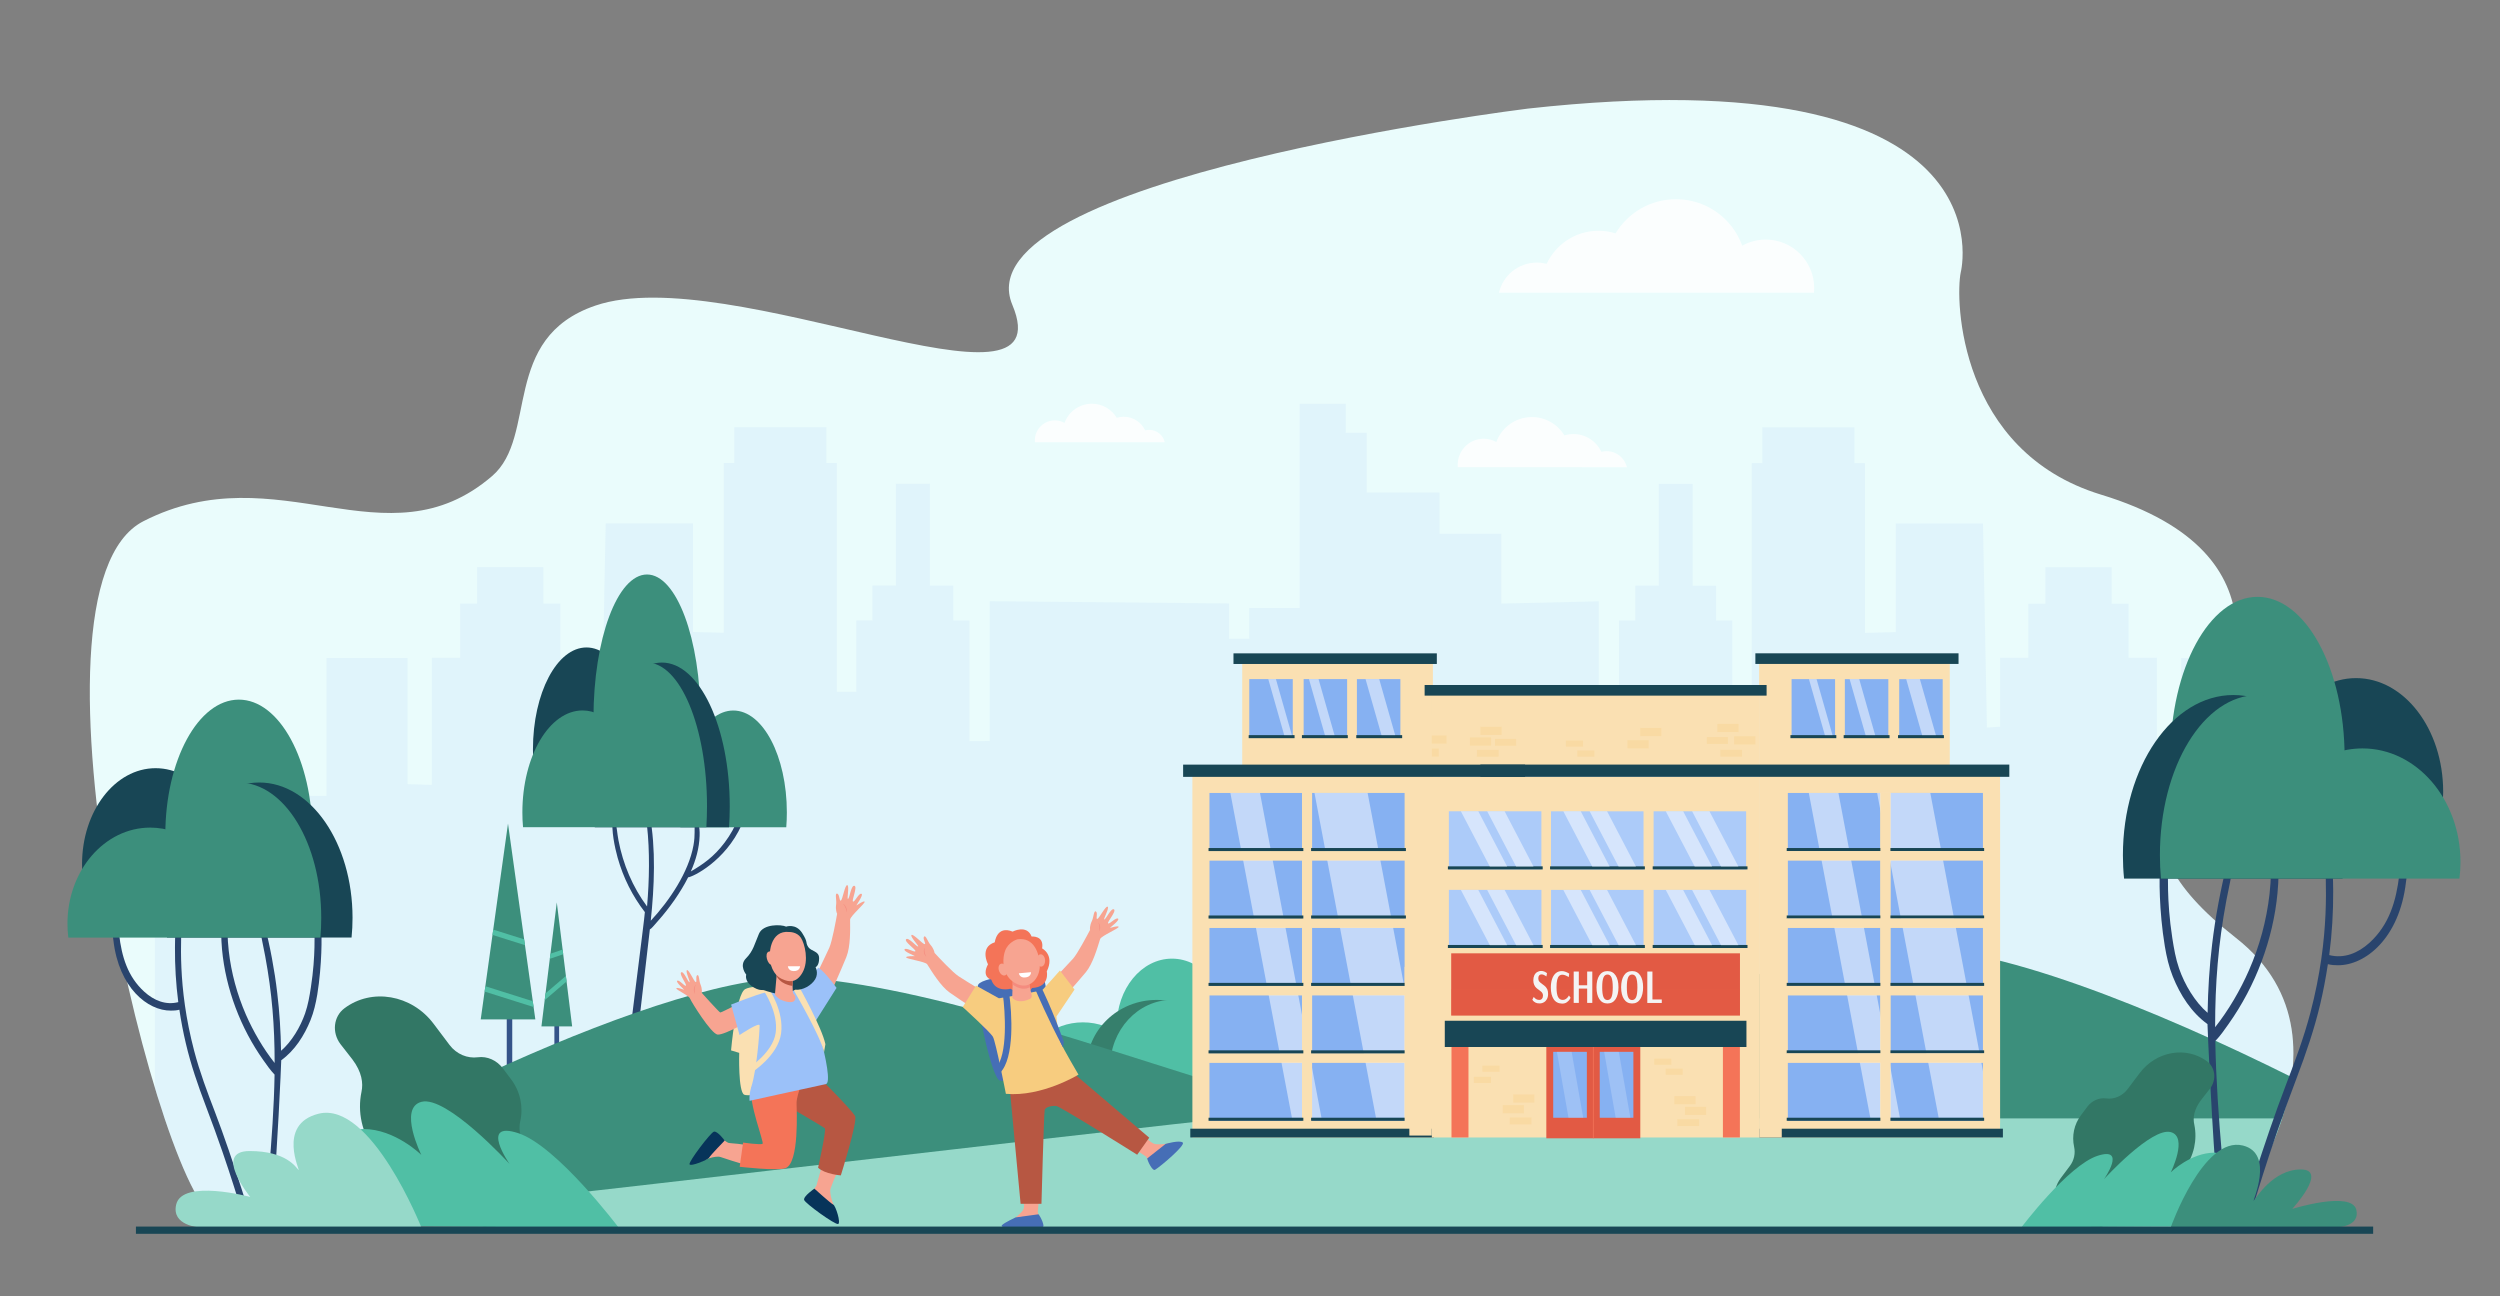 <?xml version="1.0" encoding="utf-8"?>
<!-- Generator: Adobe Illustrator 26.0.3, SVG Export Plug-In . SVG Version: 6.00 Build 0)  -->
<svg version="1.1" id="Layer_1" xmlns="http://www.w3.org/2000/svg" xmlns:xlink="http://www.w3.org/1999/xlink" x="0px" y="0px"
	 viewBox="0 0 3857.8 2000" style="enable-background:new 0 0 3857.8 2000;" xml:space="preserve">
<rect x="0" y="0" width="3857.8" height="2000" fill="#808080" stroke="none"/>
<style type="text/css">
	.st0{fill:#EAFCFC;}
	.st1{opacity:0.1;}
	.st2{fill:#86B1F2;}
	.st3{fill:#355389;}
	.st4{fill:#3C8F7C;}
	.st5{fill:#50BFA5;}
	.st6{fill:#367F6C;}
	.st7{fill:#29446D;}
	.st8{fill:#184655;}
	.st9{fill:#96D9C9;}
	.st10{fill:#327765;}
	.st11{opacity:0.8;fill:#FFFFFF;}
	.st12{fill:#FCF5EB;}
	.st13{fill:#FAE0B2;}
	.st14{fill:#E25A44;}
	.st15{opacity:0.5;fill:#FFFFFF;}
	.st16{fill:#ACCBF9;}
	.st17{opacity:0.5;fill:#FAE0B2;}
	.st18{fill:#F47458;}
	.st19{opacity:0.2;fill:#FFFFFF;}
	.st20{opacity:0.3;fill:#F7CC7F;}
	.st21{opacity:0.3;fill:#E25A44;}
	.st22{fill:#F4F4F4;}
	.st23{fill:#466EB6;}
	.st24{fill:#F7A491;}
	.st25{fill:#B75742;}
	.st26{fill:#F48C7F;}
	.st27{fill:#F7CC7F;}
	.st28{fill:#07345A;}
	.st29{fill:#9BC1F9;}
	.st30{fill:#FFFFFF;}
</style>
<g>
	<g>
		<path class="st0" d="M2357.6,167.6c0,0-877.1,108.4-795.4,302.9c81.6,194.5-436.5-69.1-643.2,1
			c-147.2,49.9-88.4,201.9-159.6,263.1C596.1,875,429.1,698.2,221.3,804.3c-207.8,106.1,31.2,1075.1,115.9,1075l3052.1,18l38.3,1
			c0,0,235-285,22.3-451.3c-212.8-166.4-66.7-242.5-40.8-306.8c29.7-73.8,136-284.6-166.9-376.9
			c-219.5-66.9-225.4-300.8-216.5-343.2C3025.7,420.1,3110.6,84.5,2357.6,167.6L2357.6,167.6z"/>
		<g class="st1">
			<path class="st2" d="M239,1343.3h96v-207.5h92.4v92.4h76.4v-29.7v-183.1h125.1V1210l37.4,1.2V1015H710v-83.6h26.2v-56.2h102.3
				v56.2h26.2v83.6h43.7v106.3l20.1,1.3l6.1-314.9h134.8v167.5l47.4,1.2V714.5h16.2v-55.3h142.2v55.3h16.2v352.9h29.9v-110h25v-53.8
				h36.2V746.5h52.4v157.1h36.2v53.8h25v186.2h17.5l13.7-0.2V927.7l369.3,3.5v54.3h31.2v-47.3h77.7V623h71.1v44.9h32.5V760h112.3
				v63.7h95.3v107.7l150.5-3.5v215.7l13.7,0.2h17.5V957.5h25v-53.8h36.2V746.7h52.4v157.1h36.2v53.8h25v110h30V714.7h16.2v-55.3
				h142.3v55.3h16.2v261.9l47.4-1.2V807.8H3060l6.1,314.9l20.2-1.3v-106.3h43.7v-83.6h26.2v-56.2h102.3v56.2h26.2v83.6h43.7v196.2
				l33.1-1.1c-35.6,54.1-54.4,125,88.3,236.7c181.3,141.8,37.5,369.5-9,433.9l-1534.1-0.1l-1318.6-0.1l-251-1.5
				c-24.6,0-62.2-81.7-98.1-200.4V1343.3z"/>
			<path class="st2" d="M3409,1140.2c-7.8,19.4-26.6,39.9-43.2,63.7v-188.4h82.9C3441.3,1067.1,3419.9,1113,3409,1140.2z"/>
		</g>
		<g>
			
				<rect x="781.9" y="1537.9" transform="matrix(-1 -1.224647e-16 1.224647e-16 -1 1572.368 3225.469)" class="st3" width="8.5" height="149.8"/>
			<polygon class="st4" points="783.9,1270.9 826.1,1573.1 741.8,1573.1 			"/>
			<polygon class="st5" points="823.4,1554 747.8,1530.1 749,1521.9 822.1,1545 			"/>
			<polygon class="st5" points="810.1,1458.5 760,1442.7 761.1,1434.5 808.8,1449.5 			"/>
		</g>
		<g>
			
				<rect x="855.6" y="1548.5" transform="matrix(-1 -1.224647e-16 1.224647e-16 -1 1718.384 3177.463)" class="st3" width="7.3" height="80.4"/>
			<polygon class="st4" points="859.2,1392.5 882.9,1583.9 835.5,1583.9 			"/>
			<polygon class="st5" points="874.3,1514.5 840.5,1543.4 841.8,1532.9 873.2,1506 			"/>
			<polygon class="st5" points="869.1,1472.5 848.4,1479.6 849.4,1471.7 868.2,1465.3 			"/>
		</g>
		<g>
			<path class="st4" d="M1820.6,1616.4c-0.6-3.5-0.9-7.1-0.9-10.7c0-40.7,38.1-73.7,85.2-73.7c47,0,85.2,33,85.2,73.7
				c0,3.6-0.3,7.2-0.9,10.7H1820.6z"/>
			<path class="st5" d="M1724.2,1598.3c-0.6-4.9-0.9-10-0.9-15.1c0-57.4,38.1-103.9,85.2-103.9c47,0,85.2,46.5,85.2,103.9
				c0,5.1-0.3,10.2-0.9,15.1H1724.2z"/>
			<path class="st5" d="M1755.4,1662c0.6-3.5,0.9-7.1,0.9-10.7c0-40.7-38.1-73.7-85.2-73.7s-85.2,33-85.2,73.7
				c0,3.6,0.3,7.2,0.9,10.7H1755.4z"/>
			<path class="st6" d="M1891.7,1662c0.8-4.9,1.1-10,1.1-15.1c0-57.4-48.3-103.9-108-103.9c-59.6,0-108,46.5-108,103.9
				c0,5.1,0.4,10.2,1.1,15.1H1891.7z"/>
			<path class="st5" d="M1808.8,1542.9c29.8,0,56.4,14.8,74,37.9c8.9-2.1,18.5-3.3,28.3-3.3c52.9,0,95.8,33,95.8,73.7
				c0,3.6-28.2,80.3-28.8,83.8L1714,1662c-0.7-4.9-1-10-1-15.1C1713,1589.4,1755.9,1542.9,1808.8,1542.9z"/>
		</g>
		<path class="st4" d="M2932.8,1463.7c135.8-11.6,396.6,95.3,603.6,198.5c-7.6,56.7-30.9,110.8-54,152.9l-91.8-1.5l78.4,0.1
			c-46.3-1.2-790.7-91.2-1297.2-146.3C2445.8,1585.6,2720.7,1481.8,2932.8,1463.7z"/>
		<g>
			<path class="st7" d="M1148.5,1258.2c-0.1-2.5-3.5-4.4-5.4-2.2c-1.8,2.2-1.8,0.7-3.5,5.5c-5.1,13.7-12.6,27-21.4,38.7
				c-16.8,22.3-33.4,33.5-52.2,44.6c7.8-17.5,13-36.1,13.6-54.9c0.2-6.9,0.1-14-2.8-20.3c-0.8-1.8-4-1.4-4.3,0.6
				c-1.6,9.7,0.7,17-2.4,34.4c-7.5,41.5-37.2,85.4-65.9,116.2c5.5-52.1,8.2-111.4-1.7-163.9c-1.6-8.6-4.2-16.8-6.6-25.2
				c-0.6-2-3.4-1.1-3,0.8c0.5,2.8,5.2,39,5.5,41.5c4.5,40,3.6,84.4,0.1,124.8c-22.3-30.1-37.1-65.2-44.1-102
				c-2.1-10.9-2.6-22.1-5.5-32.7c-0.4-1.5-2.8-1.6-3.1,0c-3,16,3,44.2,7.3,59.5c8.8,31.1,22.8,59,42,83.9
				c0.7,1-30.8,244.2-29.9,247.3c1.4,5.2,10.5,8.8,11.9-0.4c0.6-3.8,17.9-151.7,25.7-220.2c3-1.6,4.9-4.5,12.5-13
				c17.6-19.7,35-44.3,46.6-67.4c7-0.4,57.4-24.9,82.4-80.6c0.7-1.6,4-9.1,4.4-10.8C1148.9,1260.9,1148.6,1259.6,1148.5,1258.2z"/>
			<path class="st8" d="M986.7,1179.3c0.6-7.5,0.9-15.1,0.9-22.9c0-86.9-37-157.3-82.6-157.3c-45.6,0-82.6,70.4-82.6,157.3
				c0,7.8,0.3,15.4,0.9,22.9H986.7z"/>
			<path class="st4" d="M1080.1,1140.7c0.6-10.6,0.9-21.4,0.9-32.3c0-122.5-37-221.9-82.6-221.9c-45.6,0-82.6,99.3-82.6,221.9
				c0,11,0.3,21.8,0.9,32.3H1080.1z"/>
			<path class="st4" d="M1049.9,1276.6c-0.6-7.5-0.9-15.1-0.9-22.9c0-86.9,37-157.3,82.6-157.3s82.6,70.4,82.6,157.3
				c0,7.8-0.3,15.4-0.9,22.9H1049.9z"/>
			<path class="st8" d="M917.8,1276.6c-0.7-10.6-1.1-21.4-1.1-32.3c0-122.5,46.9-221.9,104.7-221.9c57.8,0,104.7,99.3,104.7,221.9
				c0,11-0.4,21.8-1.1,32.3H917.8z"/>
			<path class="st4" d="M998.1,1022.4c-28.9,0-54.7,31.5-71.7,80.9c-8.7-4.5-17.9-7-27.4-7c-51.3,0-92.9,70.4-92.9,157.3
				c0,7.8,0.3,15.4,1,22.9H1090c0.6-10.6,1-21.4,1-32.3C1091,1121.7,1049.4,1022.4,998.1,1022.4z"/>
		</g>
		<path class="st9" d="M900.3,1725.8h2621.3c-31.3,96.5-94,172.5-94,172.5l-38.3-1l-2488.9-1.9V1725.8z"/>
		<path class="st4" d="M1248.3,1509.3c212.1,18.1,487,121.9,761,203.6c-506.5,55.1-1251,145.1-1297.2,146.3l78.4-0.1l-110.5,1.8
			l-301.7-4.2C518.9,1762.2,1036.2,1491.1,1248.3,1509.3z"/>
		<g>
			<g>
				<path class="st7" d="M331.9,1716.5c-12-31.2-23.8-62.5-32.3-95c-26.3-100-19.9-172.9-18.9-207.9c0.1-4.6-7.3-5.9-7.9-1.1
					c-2.2,16.4-2.7,33.2-2.8,49.8c-0.2,28,1.5,56.1,5.1,84.1c-19.3,5-37.5-2.5-52.4-16c-25.7-23.3-34.9-54.3-38.9-88.6
					c-0.4-3.5-0.5-6.8-3.4-8.9c-0.6-1.8-3.3-2.4-3.9,0.3c-4.1,4.2-2.1,12.6-1.5,18c8.5,73.2,52.9,108.6,88.8,108.3
					c3.9,0,8.7-0.2,13-1.4c2.6,17.5,5.9,34.9,10,52.1c7.7,32.8,18.6,64.4,30.5,95.7c40.8,107.1,53.9,161.8,65.5,192.8
					c1.8,6.2,11,3.6,9.4-2.7C391.3,1893.8,359.5,1788.3,331.9,1716.5z"/>
				<path class="st7" d="M495.5,1434.9c-0.4-2.3-1.7-3.8-2.2-6c-0.7-2.8-5.3-3.1-5.8,0c-0.3,1.8-1.3,2.9-1.7,4.7
					c-1.2,5.9,1.8,39.2-6.1,90.2c-2.1,13.6-4.4,27-8.9,40c-7.3,20.9-20.6,43.5-37.1,57.7c-0.5-29.9-2.3-59.7-5.9-89.4
					c-2.1-17.8-4.8-35.4-8.1-53c-1.6-8.6-3.3-17.1-5.2-25.6c-2-8.9-3.8-17.5-8.1-25.6c-1.3-2.5-5-1.3-5,1.4c0,7.9,1.6,15.2,3.2,22.9
					c1.6,7.7,3.2,15.3,4.6,23.1c10.6,57.1,14.6,107.8,14.6,165c-17.5-22-32.8-48.4-44.2-74.3c-13.6-31.2-22.8-64.7-26.6-98.7
					c-1.1-9.5-1.7-19.1-1.9-28.7c-0.1-5-0.2-9.9-0.3-14.9c-0.1-2.6-1-10.2-5.3-8c-4,2.1-3.6,6.7-3.9,10.7c-0.4,4.4-0.4,8.8-0.3,13.2
					c0.1,8.5,0.6,16.9,1.3,25.4c5.7,61.1,28.7,121.5,63.8,171c5.3,7.5,10.9,15.6,17.3,22.2c-1.5,97.8-16,221.3-16.3,231.2
					c-0.1,2.2,0.4,4.4,0.8,6.6c0.7,4.4,6.5,3.4,7.7,0c2.3-6.4,2-9,5.4-44.6c6-63.6,12.7-209.3,12.7-215.3c20.8-15,35.5-38,45.2-62
					c5.1-12.7,8.1-25.9,10.4-39.4C497,1488.7,496.8,1442.5,495.5,1434.9z"/>
			</g>
			<path class="st8" d="M352.4,1355.1c0.8-7,1.2-14.3,1.2-21.6c0-81.8-50.8-148.1-113.5-148.1c-62.7,0-113.5,66.3-113.5,148.1
				c0,7.3,0.4,14.5,1.2,21.6H352.4z"/>
			<path class="st4" d="M480.9,1318.8c0.8-9.9,1.2-20.1,1.2-30.4c0-115.3-50.8-208.8-113.5-208.8c-62.7,0-113.5,93.5-113.5,208.8
				c0,10.3,0.4,20.5,1.2,30.4H480.9z"/>
			<path class="st8" d="M257.7,1446.7c-1-9.9-1.5-20.1-1.5-30.4c0-115.3,64.4-208.8,143.9-208.8c79.5,0,143.9,93.5,143.9,208.8
				c0,10.3-0.5,20.5-1.5,30.4H257.7z"/>
			<path class="st4" d="M368.1,1207.5c-39.7,0-75.2,29.7-98.6,76.2c-11.9-4.3-24.6-6.6-37.7-6.6c-70.5,0-127.7,66.3-127.7,148.1
				c0,7.3,0.5,14.5,1.3,21.6h389c0.9-9.9,1.3-20.1,1.3-30.4C495.8,1300.9,438.7,1207.5,368.1,1207.5z"/>
		</g>
		<g>
			<path class="st10" d="M543.8,1634.8l-18.5-23.7c-13.4-17.8-10.7-42.5,6.1-55.1l0,0c42.2-31.8,103.8-21.2,137.6,23.7l24.7,32.8
				c10.8,14.4,27.8,21.1,43.7,19c14.4-2,29.2,4.7,38.4,16.9l13,17.3c14.1,18.7,19,42.4,14,64.5c-2.9,12.9-0.1,27.3,8.8,39.1
				l18.4,24.5c20.4,27.1,16.2,64.6-9.3,83.7l-14.5,10.9c-25.5,19.2-62.7,12.8-83-14.3l0,0c-21.5-37.3-46.5-49.5-66.7-51.9
				c-29.7-3.7-57.3-19.4-75.9-44.1l-2.6-3.5c-19.6-26-26.6-58.9-20.2-89.7C560.7,1671.4,558.5,1654.3,543.8,1634.8z"/>
			<path class="st5" d="M955,1894.8c0,0-95.5-126.9-155.6-146.3c-60.1-19.5-13.1,47.6-13.1,47.6s-97-106.3-136.1-95.8
				c-35.9,9.6,0,81.9,0,81.9s-40.4-40-89.4-40c-49,0,37.9,149.9,37.9,149.9L955,1894.8z"/>
			<path class="st9" d="M650.2,1894c0,0-77.7-195.6-158.6-175.4c-65.5,16.4-27,90.7-31,86.7c-4-4-18.6-29.1-75.5-29.1
				c-56.9,0,1,70.8,1,70.8s-104.7-28.1-114.2,11.6c-7.9,33,36.2,35.4,36.2,35.4H650.2z"/>
		</g>
		<path class="st11" d="M2313.1,451.7c6.1-26.7,30-46.5,58.5-46.5c5.2,0,10.3,0.7,15.1,1.9c14.1-30.1,44.6-51,80-51
			c9.2,0,18,1.4,26.3,4c19.1-31.6,53.7-52.7,93.2-52.7c47.1,0,87.1,29.9,102.3,71.7c10.8-6,23.1-9.4,36.3-9.4
			c41.2,0,74.7,33.5,74.7,74.7c0,2.4-0.1,4.9-0.4,7.3H2313.1z"/>
		<path class="st11" d="M1797.4,682.5c-2.5-11-12.3-19.2-24.1-19.2c-2.2,0-4.2,0.3-6.2,0.8c-5.8-12.4-18.4-21-33-21
			c-3.8,0-7.4,0.6-10.8,1.6c-7.9-13-22.1-21.7-38.4-21.7c-19.4,0-35.9,12.3-42.2,29.6c-4.4-2.5-9.5-3.9-15-3.9
			c-17,0-30.8,13.8-30.8,30.8c0,1,0.1,2,0.1,3H1797.4z"/>
		<path class="st11" d="M2510.6,721.2c-3.3-14.3-16.1-25-31.4-25c-2.8,0-5.5,0.4-8.1,1c-7.6-16.2-23.9-27.4-43-27.4
			c-4.9,0-9.7,0.7-14.1,2.1c-10.2-17-28.8-28.3-50.1-28.3c-25.3,0-46.8,16-54.9,38.5c-5.8-3.2-12.4-5.1-19.5-5.1
			c-22.1,0-40.1,18-40.1,40.1c0,1.3,0.1,2.6,0.2,3.9H2510.6z"/>
		<g>
			
				<rect x="2167.6" y="1223.7" transform="matrix(-1 -1.224647e-16 1.224647e-16 -1 4376.936 2965.438)" class="st12" width="41.8" height="518"/>
			<rect x="1916.9" y="1016.4" class="st13" width="293.9" height="169.9"/>
			<rect x="2176.2" y="1016.4" class="st13" width="34.6" height="169.9"/>
			<rect x="1903.4" y="1008.2" class="st8" width="313.8" height="16.4"/>
			
				<rect x="1916.5" y="1059.3" transform="matrix(-1.836970e-16 1 -1 -1.836970e-16 3054.189 -868.562)" class="st2" width="89.7" height="67.1"/>
			
				<rect x="2000.4" y="1059.3" transform="matrix(-1.836970e-16 1 -1 -1.836970e-16 3138.082 -952.455)" class="st2" width="89.7" height="67.1"/>
			
				<rect x="2082.6" y="1059.3" transform="matrix(-1.836970e-16 1 -1 -1.836970e-16 3220.257 -1034.63)" class="st2" width="89.7" height="67.1"/>
			
				<rect x="2714.9" y="1016.4" transform="matrix(-1 -1.224647e-16 1.224647e-16 -1 5723.648 2202.623)" class="st13" width="293.9" height="169.9"/>
			
				<rect x="2714.9" y="1016.4" transform="matrix(-1 -1.224647e-16 1.224647e-16 -1 5464.374 2202.623)" class="st13" width="34.6" height="169.9"/>
			<rect x="1840" y="1188.8" class="st13" width="371.5" height="566.5"/>
			
				<rect x="1892.9" y="1197.1" transform="matrix(-1.836970e-16 1 -1 -1.836970e-16 3206.236 -669.26)" class="st2" width="89.7" height="142.8"/>
			
				<rect x="1892.9" y="1301.1" transform="matrix(-1.836970e-16 1 -1 -1.836970e-16 3310.285 -565.211)" class="st2" width="89.7" height="142.8"/>
			
				<rect x="1892.9" y="1405.2" transform="matrix(-1.836970e-16 1 -1 -1.836970e-16 3414.333 -461.163)" class="st2" width="89.7" height="142.8"/>
			
				<rect x="1892.9" y="1509.2" transform="matrix(-1.836970e-16 1 -1 -1.836970e-16 3518.382 -357.114)" class="st2" width="89.7" height="142.8"/>
			
				<rect x="1892.9" y="1613.3" transform="matrix(-1.836970e-16 1 -1 -1.836970e-16 3622.431 -253.065)" class="st2" width="89.7" height="142.8"/>
			
				<rect x="2051.2" y="1197.1" transform="matrix(-1.836970e-16 1 -1 -1.836970e-16 3364.566 -827.59)" class="st2" width="89.7" height="142.8"/>
			
				<rect x="2051.2" y="1301.1" transform="matrix(-1.836970e-16 1 -1 -1.836970e-16 3468.615 -723.542)" class="st2" width="89.7" height="142.8"/>
			
				<rect x="2051.2" y="1405.2" transform="matrix(-1.836970e-16 1 -1 -1.836970e-16 3572.663 -619.493)" class="st2" width="89.7" height="142.8"/>
			
				<rect x="2051.2" y="1509.2" transform="matrix(-1.836970e-16 1 -1 -1.836970e-16 3676.712 -515.444)" class="st2" width="89.7" height="142.8"/>
			
				<rect x="2051.2" y="1613.3" transform="matrix(-1.836970e-16 1 -1 -1.836970e-16 3780.761 -411.396)" class="st2" width="89.7" height="142.8"/>
			
				<rect x="2714.9" y="1188.8" transform="matrix(-1 -1.224647e-16 1.224647e-16 -1 5801.209 2944.04)" class="st13" width="371.5" height="566.5"/>
			
				<rect x="2714.9" y="1741.8" transform="matrix(-1 -1.224647e-16 1.224647e-16 -1 5805.61 3497.026)" class="st8" width="375.9" height="13.5"/>
			
				<rect x="1836.7" y="1741.8" transform="matrix(-1 -1.224647e-16 1.224647e-16 -1 4049.362 3497.026)" class="st8" width="375.9" height="13.5"/>
			
				<rect x="2714.9" y="1188.8" transform="matrix(-1 -1.224647e-16 1.224647e-16 -1 5464.374 2944.04)" class="st13" width="34.6" height="566.5"/>
			
				<rect x="2708.7" y="1008.2" transform="matrix(-1 -1.224647e-16 1.224647e-16 -1 5730.952 2032.736)" class="st8" width="313.5" height="16.4"/>
			
				<rect x="2209.5" y="1064.5" transform="matrix(-1 -1.224647e-16 1.224647e-16 -1 4924.376 2246.713)" class="st13" width="505.4" height="117.6"/>
			
				<rect x="2209.5" y="1198.7" transform="matrix(-1 -1.224647e-16 1.224647e-16 -1 4924.376 2953.965)" class="st13" width="505.4" height="556.6"/>
			
				<rect x="2943.7" y="1197.1" transform="matrix(-1.836970e-16 1 -1 -1.836970e-16 4257.076 -1720.1)" class="st2" width="89.7" height="142.8"/>
			
				<rect x="2943.7" y="1301.1" transform="matrix(-1.836970e-16 1 -1 -1.836970e-16 4361.124 -1616.051)" class="st2" width="89.7" height="142.8"/>
			
				<rect x="2943.7" y="1405.2" transform="matrix(-1.836970e-16 1 -1 -1.836970e-16 4465.173 -1512.003)" class="st2" width="89.7" height="142.8"/>
			
				<rect x="2943.7" y="1509.2" transform="matrix(-1.836970e-16 1 -1 -1.836970e-16 4569.222 -1407.954)" class="st2" width="89.7" height="142.8"/>
			
				<rect x="2943.7" y="1613.3" transform="matrix(-1.836970e-16 1 -1 -1.836970e-16 4673.27 -1303.905)" class="st2" width="89.7" height="142.8"/>
			
				<rect x="2785.4" y="1197.1" transform="matrix(-1.836970e-16 1 -1 -1.836970e-16 4098.746 -1561.769)" class="st2" width="89.7" height="142.8"/>
			
				<rect x="2919.5" y="1059.3" transform="matrix(-1.836970e-16 1 -1 -1.836970e-16 4057.106 -1871.479)" class="st2" width="89.7" height="67.1"/>
			
				<rect x="2835.6" y="1059.3" transform="matrix(-1.836970e-16 1 -1 -1.836970e-16 3973.214 -1787.587)" class="st2" width="89.7" height="67.1"/>
			
				<rect x="2753.4" y="1059.3" transform="matrix(-1.836970e-16 1 -1 -1.836970e-16 3891.039 -1705.412)" class="st2" width="89.7" height="67.1"/>
			
				<rect x="2785.4" y="1301.1" transform="matrix(-1.836970e-16 1 -1 -1.836970e-16 4202.794 -1457.721)" class="st2" width="89.7" height="142.8"/>
			
				<rect x="2785.4" y="1405.2" transform="matrix(-1.836970e-16 1 -1 -1.836970e-16 4306.842 -1353.672)" class="st2" width="89.7" height="142.8"/>
			
				<rect x="2785.4" y="1509.2" transform="matrix(-1.836970e-16 1 -1 -1.836970e-16 4410.891 -1249.623)" class="st2" width="89.7" height="142.8"/>
			
				<rect x="2785.4" y="1613.3" transform="matrix(-1.836970e-16 1 -1 -1.836970e-16 4514.94 -1145.575)" class="st2" width="89.7" height="142.8"/>
			
				<rect x="2386.2" y="1615.7" transform="matrix(-1 -1.224647e-16 1.224647e-16 -1 4917.37 3372.259)" class="st14" width="145" height="140.9"/>
			
				<rect x="2928.9" y="1134.4" transform="matrix(-1 -1.224647e-16 1.224647e-16 -1 5928.586 2273.496)" class="st8" width="70.8" height="4.7"/>
			
				<rect x="2845" y="1134.4" transform="matrix(-1 -1.224647e-16 1.224647e-16 -1 5760.801 2273.496)" class="st8" width="70.8" height="4.7"/>
			
				<rect x="2762.8" y="1134.4" transform="matrix(-1 -1.224647e-16 1.224647e-16 -1 5596.451 2273.496)" class="st8" width="70.8" height="4.7"/>
			
				<rect x="2092.9" y="1134.4" transform="matrix(-1 -1.224647e-16 1.224647e-16 -1 4256.604 2273.496)" class="st8" width="70.8" height="4.7"/>
			
				<rect x="2009" y="1134.4" transform="matrix(-1 -1.224647e-16 1.224647e-16 -1 4088.818 2273.496)" class="st8" width="70.8" height="4.7"/>
			
				<rect x="1926.8" y="1134.4" transform="matrix(-1 -1.224647e-16 1.224647e-16 -1 3924.469 2273.496)" class="st8" width="70.8" height="4.7"/>
			<polygon class="st15" points="2991.6,1724.9 3073.6,1724.9 2978.7,1223.6 2896.6,1223.6 			"/>
			
				<rect x="3060" y="1223.6" transform="matrix(-1 -1.224647e-16 1.224647e-16 -1 6146.328 2957.251)" class="st13" width="26.4" height="510"/>
			<polygon class="st15" points="2886.1,1724.9 2931.8,1724.9 2836.9,1223.6 2791.2,1223.6 			"/>
			
				<rect x="2757.1" y="1308.7" transform="matrix(-1 -1.224647e-16 1.224647e-16 -1 5660.515 2622.001)" class="st8" width="146.3" height="4.7"/>
			
				<rect x="2915.4" y="1412.7" transform="matrix(-1 -1.224647e-16 1.224647e-16 -1 5977.175 2830.098)" class="st8" width="146.3" height="4.7"/>
			
				<rect x="2757.1" y="1412.7" transform="matrix(-1 -1.224647e-16 1.224647e-16 -1 5660.515 2830.098)" class="st8" width="146.3" height="4.7"/>
			
				<rect x="2915.4" y="1516.8" transform="matrix(-1 -1.224647e-16 1.224647e-16 -1 5977.175 3038.195)" class="st8" width="146.3" height="4.7"/>
			
				<rect x="2757.1" y="1516.8" transform="matrix(-1 -1.224647e-16 1.224647e-16 -1 5660.515 3038.195)" class="st8" width="146.3" height="4.7"/>
			
				<rect x="2915.4" y="1620.8" transform="matrix(-1 -1.224647e-16 1.224647e-16 -1 5977.175 3246.293)" class="st8" width="146.3" height="4.7"/>
			
				<rect x="2757.1" y="1620.8" transform="matrix(-1 -1.224647e-16 1.224647e-16 -1 5660.515 3246.293)" class="st8" width="146.3" height="4.7"/>
			
				<rect x="2915.4" y="1724.9" transform="matrix(-1 -1.224647e-16 1.224647e-16 -1 5977.175 3454.39)" class="st8" width="146.3" height="4.7"/>
			
				<rect x="2757.1" y="1724.9" transform="matrix(-1 -1.224647e-16 1.224647e-16 -1 5660.515 3454.39)" class="st8" width="146.3" height="4.7"/>
			
				<rect x="2915.4" y="1308.7" transform="matrix(-1 -1.224647e-16 1.224647e-16 -1 5977.175 2622.001)" class="st8" width="146.3" height="4.7"/>
			
				<rect x="2901.7" y="1223.1" transform="matrix(-1 -1.224647e-16 1.224647e-16 -1 5818.846 2956.672)" class="st13" width="15.5" height="510.5"/>
			
				<rect x="2757.1" y="1625.5" transform="matrix(-1 -1.224647e-16 1.224647e-16 -1 5822.357 3265.316)" class="st13" width="308.2" height="14.4"/>
			
				<rect x="2757.1" y="1521.4" transform="matrix(-1 -1.224647e-16 1.224647e-16 -1 5822.357 3057.219)" class="st13" width="308.2" height="14.4"/>
			
				<rect x="2757.1" y="1417.4" transform="matrix(-1 -1.224647e-16 1.224647e-16 -1 5822.357 2849.121)" class="st13" width="308.2" height="14.4"/>
			
				<rect x="2757.1" y="1313.3" transform="matrix(-1 -1.224647e-16 1.224647e-16 -1 5822.357 2641.025)" class="st13" width="308.2" height="14.4"/>
			<polygon class="st15" points="2123.3,1724.9 2205.3,1724.9 2110.4,1223.6 2028.4,1223.6 			"/>
			<polygon class="st15" points="1993.6,1724.9 2039.2,1724.9 1944.3,1223.6 1898.6,1223.6 			"/>
			
				<rect x="2009.1" y="1223.1" transform="matrix(-1 -1.224647e-16 1.224647e-16 -1 4033.76 2956.672)" class="st13" width="15.5" height="510.5"/>
			
				<rect x="1864.6" y="1625.5" transform="matrix(-1 -1.224647e-16 1.224647e-16 -1 4037.272 3265.316)" class="st13" width="308.2" height="14.4"/>
			
				<rect x="1864.6" y="1521.4" transform="matrix(-1 -1.224647e-16 1.224647e-16 -1 4037.272 3057.219)" class="st13" width="308.2" height="14.4"/>
			
				<rect x="1864.6" y="1417.4" transform="matrix(-1 -1.224647e-16 1.224647e-16 -1 4037.272 2849.121)" class="st13" width="308.2" height="14.4"/>
			
				<rect x="1864.6" y="1313.3" transform="matrix(-1 -1.224647e-16 1.224647e-16 -1 4037.272 2641.025)" class="st13" width="308.2" height="14.4"/>
			<polygon class="st15" points="2966.1,1134.4 2987.3,1134.4 2962.6,1048 2941.5,1048 			"/>
			<polygon class="st15" points="2878.8,1134.4 2893.6,1134.4 2869,1048 2854.2,1048 			"/>
			<polygon class="st15" points="2816,1134.4 2827.8,1134.4 2803.2,1048 2791.4,1048 			"/>
			<polygon class="st15" points="2131.8,1134.4 2152.9,1134.4 2128.3,1048 2107.2,1048 			"/>
			<polygon class="st15" points="2044.5,1134.4 2059.3,1134.4 2034.7,1048 2019.9,1048 			"/>
			<polygon class="st15" points="1981.7,1134.4 1993.5,1134.4 1968.9,1048 1957.1,1048 			"/>
			
				<rect x="1864.8" y="1308.7" transform="matrix(-1 -1.224647e-16 1.224647e-16 -1 3876.019 2622.001)" class="st8" width="146.3" height="4.7"/>
			
				<rect x="2023.2" y="1412.7" transform="matrix(-1 -1.224647e-16 1.224647e-16 -1 4192.679 2830.098)" class="st8" width="146.3" height="4.7"/>
			
				<rect x="1864.8" y="1412.7" transform="matrix(-1 -1.224647e-16 1.224647e-16 -1 3876.019 2830.098)" class="st8" width="146.3" height="4.7"/>
			
				<rect x="2023.2" y="1516.8" transform="matrix(-1 -1.224647e-16 1.224647e-16 -1 4192.679 3038.195)" class="st8" width="146.3" height="4.7"/>
			
				<rect x="1864.8" y="1516.8" transform="matrix(-1 -1.224647e-16 1.224647e-16 -1 3876.019 3038.195)" class="st8" width="146.3" height="4.7"/>
			
				<rect x="2023.2" y="1620.8" transform="matrix(-1 -1.224647e-16 1.224647e-16 -1 4192.679 3246.293)" class="st8" width="146.3" height="4.7"/>
			
				<rect x="1864.8" y="1620.8" transform="matrix(-1 -1.224647e-16 1.224647e-16 -1 3876.019 3246.293)" class="st8" width="146.3" height="4.7"/>
			
				<rect x="2023.2" y="1724.9" transform="matrix(-1 -1.224647e-16 1.224647e-16 -1 4192.679 3454.39)" class="st8" width="146.3" height="4.7"/>
			
				<rect x="1864.8" y="1724.9" transform="matrix(-1 -1.224647e-16 1.224647e-16 -1 3876.019 3454.39)" class="st8" width="146.3" height="4.7"/>
			
				<rect x="2023.2" y="1308.7" transform="matrix(-1 -1.224647e-16 1.224647e-16 -1 4192.679 2622.001)" class="st8" width="146.3" height="4.7"/>
			
				<rect x="2420" y="1225.4" transform="matrix(-1.836970e-16 1 -1 -1.836970e-16 3761.585 -1168.023)" class="st16" width="89.7" height="142.8"/>
			
				<rect x="2578.3" y="1225.4" transform="matrix(-1.836970e-16 1 -1 -1.836970e-16 3919.915 -1326.352)" class="st16" width="89.7" height="142.8"/>
			
				<rect x="2391.9" y="1337" transform="matrix(-1 -1.224647e-16 1.224647e-16 -1 4930.13 2678.587)" class="st8" width="146.3" height="4.7"/>
			
				<rect x="2262.3" y="1225.4" transform="matrix(-1.836970e-16 1 -1 -1.836970e-16 3603.953 -1010.391)" class="st16" width="89.7" height="142.8"/>
			
				<rect x="2234.3" y="1337" transform="matrix(-1 -1.224647e-16 1.224647e-16 -1 4614.867 2678.587)" class="st8" width="146.3" height="4.7"/>
			
				<rect x="2550.2" y="1337" transform="matrix(-1 -1.224647e-16 1.224647e-16 -1 5246.79 2678.587)" class="st8" width="146.3" height="4.7"/>
			
				<rect x="2420" y="1346.6" transform="matrix(-1.836970e-16 1 -1 -1.836970e-16 3882.84 -1046.768)" class="st16" width="89.7" height="142.8"/>
			
				<rect x="2578.3" y="1346.6" transform="matrix(-1.836970e-16 1 -1 -1.836970e-16 4041.17 -1205.098)" class="st16" width="89.7" height="142.8"/>
			
				<rect x="2391.9" y="1458.2" transform="matrix(-1 -1.224647e-16 1.224647e-16 -1 4930.13 2921.097)" class="st8" width="146.3" height="4.7"/>
			
				<rect x="2262.3" y="1346.6" transform="matrix(-1.836970e-16 1 -1 -1.836970e-16 3725.208 -889.136)" class="st16" width="89.7" height="142.8"/>
			
				<rect x="2234.3" y="1458.2" transform="matrix(-1 -1.224647e-16 1.224647e-16 -1 4614.867 2921.097)" class="st8" width="146.3" height="4.7"/>
			
				<rect x="2550.2" y="1458.2" transform="matrix(-1 -1.224647e-16 1.224647e-16 -1 5246.79 2921.097)" class="st8" width="146.3" height="4.7"/>
			
				<rect x="2209.5" y="1064.5" transform="matrix(-1 -1.224647e-16 1.224647e-16 -1 4924.376 2168.267)" class="st17" width="505.4" height="39.2"/>
			
				<rect x="2198.3" y="1057.1" transform="matrix(-1 -1.224647e-16 1.224647e-16 -1 4924.375 2130.533)" class="st8" width="527.7" height="16.4"/>
			
				<rect x="2458.1" y="1615.7" transform="matrix(-1 -1.224647e-16 1.224647e-16 -1 4917.37 3372.259)" class="st18" width="1.2" height="140.9"/>
			
				<rect x="2239.8" y="1615.7" transform="matrix(-1 -1.224647e-16 1.224647e-16 -1 4505.831 3370.95)" class="st18" width="26.2" height="139.6"/>
			
				<rect x="2658.7" y="1615.7" transform="matrix(-1 -1.224647e-16 1.224647e-16 -1 5343.553 3370.95)" class="st18" width="26.2" height="139.6"/>
			
				<rect x="2443.7" y="1648.1" transform="matrix(-1.836970e-16 1 -1 -1.836970e-16 4168.597 -820.585)" class="st2" width="101.7" height="51.9"/>
			
				<rect x="2371.9" y="1648.1" transform="matrix(-1.836970e-16 1 -1 -1.836970e-16 4096.793 -748.781)" class="st2" width="101.7" height="51.9"/>
			<polygon class="st19" points="2493.2,1724.9 2515.9,1724.9 2498,1623.1 2475.4,1623.1 			"/>
			<polygon class="st19" points="2420.4,1724.9 2443.1,1724.9 2425.2,1623.1 2402.5,1623.1 			"/>
			
				<rect x="2167.6" y="1492" transform="matrix(-1 -1.224647e-16 1.224647e-16 -1 4372.805 3229.581)" class="st13" width="37.7" height="245.6"/>
			<rect x="2174.8" y="1196.9" class="st13" width="34.6" height="555.4"/>
			
				<rect x="2650" y="1117.1" transform="matrix(-1 -1.224647e-16 1.224647e-16 -1 5332.896 2246.754)" class="st20" width="32.8" height="12.6"/>
			
				<rect x="2675.9" y="1136.3" transform="matrix(-1 -1.224647e-16 1.224647e-16 -1 5384.645 2285.076)" class="st20" width="32.8" height="12.6"/>
			
				<rect x="2654.7" y="1157.1" transform="matrix(-1 -1.224647e-16 1.224647e-16 -1 5342.959 2324.751)" class="st20" width="33.6" height="10.6"/>
			
				<rect x="2633.8" y="1137.3" transform="matrix(-1 -1.224647e-16 1.224647e-16 -1 5300.244 2285.278)" class="st20" width="32.6" height="10.6"/>
			
				<rect x="2433.9" y="1158.1" transform="matrix(-1 -1.224647e-16 1.224647e-16 -1 4894.266 2325.743)" class="st20" width="26.5" height="9.5"/>
			
				<rect x="2416.3" y="1142.6" transform="matrix(-1 -1.224647e-16 1.224647e-16 -1 4859.149 2294.759)" class="st20" width="26.5" height="9.5"/>
			
				<rect x="2570.2" y="1649.1" transform="matrix(-1 -1.224647e-16 1.224647e-16 -1 5166.929 3307.619)" class="st20" width="26.5" height="9.5"/>
			
				<rect x="2552.6" y="1633.6" transform="matrix(-1 -1.224647e-16 1.224647e-16 -1 5131.812 3276.634)" class="st20" width="26.5" height="9.5"/>
			
				<rect x="2287.5" y="1644.4" transform="matrix(-1 -1.224647e-16 1.224647e-16 -1 4601.462 3298.323)" class="st20" width="26.5" height="9.5"/>
			
				<rect x="2274.3" y="1661.7" transform="matrix(-1 -1.224647e-16 1.224647e-16 -1 4575.125 3332.923)" class="st20" width="26.5" height="9.5"/>
			<rect x="2284.4" y="1121.5" class="st20" width="32.8" height="12.6"/>
			<rect x="2209.5" y="1155" class="st20" width="10.7" height="12.6"/>
			<rect x="2209.3" y="1134.9" class="st20" width="22.8" height="12.6"/>
			<rect x="2268.2" y="1138" class="st20" width="32.8" height="12.6"/>
			<rect x="2511.3" y="1142.2" class="st20" width="32.8" height="12.6"/>
			<rect x="2531" y="1123.3" class="st20" width="32.8" height="12.6"/>
			<rect x="2279" y="1157.1" class="st20" width="33.6" height="10.6"/>
			<rect x="2335" y="1688.8" class="st20" width="32.8" height="12.6"/>
			<rect x="2318.8" y="1705.4" class="st20" width="32.8" height="12.6"/>
			<rect x="2329.6" y="1724.4" class="st20" width="33.6" height="10.6"/>
			
				<rect x="2583.7" y="1691.4" transform="matrix(-1 -1.224647e-16 1.224647e-16 -1 5200.173 3395.43)" class="st20" width="32.8" height="12.6"/>
			
				<rect x="2599.9" y="1708" transform="matrix(-1 -1.224647e-16 1.224647e-16 -1 5232.706 3428.481)" class="st20" width="32.8" height="12.6"/>
			
				<rect x="2588.3" y="1727" transform="matrix(-1 -1.224647e-16 1.224647e-16 -1 5210.235 3464.648)" class="st20" width="33.6" height="10.6"/>
			<rect x="2307" y="1140.2" class="st20" width="32.6" height="10.6"/>
			
				<rect x="2239.4" y="1471.1" transform="matrix(-1 -1.224647e-16 1.224647e-16 -1 4924.376 3038.195)" class="st14" width="445.6" height="96"/>
			
				<rect x="2239.4" y="1526.5" transform="matrix(-1 -1.224647e-16 1.224647e-16 -1 4924.376 3093.619)" class="st21" width="445.6" height="40.6"/>
			<g>
				<path class="st22" d="M2369.6,1547.2c-1.7-0.9-2.9-1.8-3.8-2.8c-0.8-1-1.2-1.6-1.2-1.8l2.2-4.3c0,0.1,0.4,0.6,1.1,1.4
					c0.7,0.8,1.8,1.6,3,2.3c1.3,0.7,2.8,1,4.4,1c1.8,0,3.2-0.6,4.2-1.9c1-1.2,1.5-2.9,1.5-4.9c0-1.3-0.3-2.4-0.8-3.4
					c-0.5-1-1.2-1.8-2-2.5c-0.8-0.7-1.9-1.5-3.3-2.6c-1.8-1.2-3.3-2.4-4.5-3.6c-1.2-1.1-2.2-2.6-3-4.5c-0.8-1.8-1.3-4.1-1.3-6.8
					c0-2.9,0.5-5.5,1.5-7.7c1-2.2,2.5-3.9,4.3-5s3.9-1.8,6.2-1.8c1.5,0,3,0.2,4.3,0.7c1.4,0.5,2.5,1.1,3.4,1.7c0.9,0.6,1.4,1,1.4,1
					l-0.9,5.1c-0.2-0.1-0.7-0.5-1.4-1c-0.7-0.5-1.7-1-2.8-1.5c-1.1-0.5-2.3-0.7-3.5-0.7c-1.5,0-2.6,0.5-3.5,1.6
					c-0.9,1.1-1.3,2.5-1.3,4.4c0,2.1,0.5,3.8,1.5,5c1,1.2,2.6,2.6,4.8,4.1c1.9,1.3,3.4,2.6,4.6,3.7c1.1,1.1,2.1,2.6,3,4.4
					c0.8,1.9,1.2,4.2,1.2,7c0,3-0.6,5.6-1.7,7.8c-1.2,2.2-2.7,3.9-4.7,5c-2,1.2-4.2,1.8-6.6,1.8
					C2373.3,1548.5,2371.2,1548,2369.6,1547.2z"/>
				<path class="st22" d="M2397.5,1541.9c-2.9-4.4-4.4-10.4-4.4-18.1c0-5.1,0.7-9.5,2-13.3c1.3-3.8,3.3-6.8,5.8-8.9
					c2.6-2.1,5.6-3.1,9.1-3.1c1.8,0,3.5,0.3,5.2,0.9c1.7,0.6,3.2,1.2,4.4,1.9c1.2,0.7,1.9,1,1.9,1.1l-0.8,5.4
					c-0.3-0.2-0.9-0.6-1.9-1.2s-2.3-1.1-3.7-1.7c-1.4-0.5-2.8-0.8-4-0.8c-2.1,0-3.9,0.6-5.2,1.9c-1.3,1.2-2.3,3.3-3,6.1
					c-0.7,2.8-1,6.6-1,11.4c0,7,0.8,12,2.4,15c1.6,3,4,4.5,7.3,4.5c1.8,0,3.4-0.5,4.8-1.5c1.4-1,2.5-2.1,3.4-3.4
					c0.9-1.2,1.3-1.9,1.3-2l2.5,3.6c0,0.2-0.5,1.1-1.5,2.7c-1,1.5-2.5,3-4.4,4.3c-1.9,1.3-4.3,2-7.2,2
					C2404.7,1548.5,2400.4,1546.3,2397.5,1541.9z"/>
				<path class="st22" d="M2428.4,1547.6v-48.4h7.9v21.2h12.9v-21.2h7.9v48.4h-7.9v-22.1h-12.9v22.1H2428.4z"/>
				<path class="st22" d="M2468,1541.8c-2.9-4.4-4.4-10.5-4.4-18.3c0-7.7,1.5-13.9,4.4-18.3s7.1-6.7,12.5-6.7
					c5.4,0,9.6,2.2,12.6,6.7c3,4.5,4.4,10.6,4.4,18.3c0,7.7-1.5,13.8-4.4,18.3c-3,4.5-7.2,6.7-12.6,6.7
					C2475.1,1548.5,2470.9,1546.2,2468,1541.8z M2486.8,1538.5c1.3-3.1,1.9-8.1,1.9-15c0-6.9-0.7-11.8-1.9-15
					c-1.3-3.1-3.4-4.7-6.3-4.7c-2.9,0-4.9,1.6-6.2,4.7c-1.3,3.1-1.9,8.1-1.9,15c0,6.9,0.6,11.9,1.9,15c1.3,3.1,3.3,4.7,6.2,4.7
					C2483.4,1543.2,2485.5,1541.6,2486.8,1538.5z"/>
				<path class="st22" d="M2506,1541.8c-2.9-4.4-4.4-10.5-4.4-18.3c0-7.7,1.5-13.9,4.4-18.3c2.9-4.5,7.1-6.7,12.5-6.7
					c5.4,0,9.6,2.2,12.6,6.7c3,4.5,4.4,10.6,4.4,18.3c0,7.7-1.5,13.8-4.4,18.3c-3,4.5-7.2,6.7-12.6,6.7
					C2513.1,1548.5,2508.9,1546.2,2506,1541.8z M2524.8,1538.5c1.3-3.1,1.9-8.1,1.9-15c0-6.9-0.7-11.8-1.9-15
					c-1.3-3.1-3.4-4.7-6.3-4.7c-2.9,0-4.9,1.6-6.2,4.7c-1.3,3.1-1.9,8.1-1.9,15c0,6.9,0.6,11.9,1.9,15c1.3,3.1,3.3,4.7,6.2,4.7
					C2521.4,1543.2,2523.5,1541.6,2524.8,1538.5z"/>
				<path class="st22" d="M2542,1547.6v-48.4h7.9v43.1h14.4v5.4H2542z"/>
			</g>
			<polygon class="st15" points="2655.8,1337.3 2682.6,1337.3 2637.9,1251.9 2611.1,1251.9 			"/>
			<polygon class="st15" points="2615.2,1337.3 2642,1337.3 2597.3,1251.9 2570.5,1251.9 			"/>
			<polygon class="st15" points="2497.7,1337.3 2524.5,1337.3 2479.9,1251.9 2453,1251.9 			"/>
			<polygon class="st15" points="2457.1,1337.3 2483.9,1337.3 2439.3,1251.9 2412.4,1251.9 			"/>
			<polygon class="st15" points="2339.6,1337.3 2366.4,1337.3 2321.8,1251.9 2294.9,1251.9 			"/>
			<polygon class="st15" points="2299,1337.3 2325.8,1337.3 2281.2,1251.9 2254.3,1251.9 			"/>
			<polygon class="st15" points="2655.8,1458.6 2682.6,1458.6 2637.9,1373.3 2611.1,1373.3 			"/>
			<polygon class="st15" points="2615.2,1458.6 2642,1458.6 2597.3,1373.3 2570.5,1373.3 			"/>
			<polygon class="st15" points="2497.7,1458.6 2524.5,1458.6 2479.9,1373.3 2453,1373.3 			"/>
			<polygon class="st15" points="2457.1,1458.6 2483.9,1458.6 2439.3,1373.3 2412.4,1373.3 			"/>
			<polygon class="st15" points="2339.6,1458.6 2366.4,1458.6 2321.8,1373.3 2294.9,1373.3 			"/>
			<polygon class="st15" points="2299,1458.6 2325.8,1458.6 2281.2,1373.3 2254.3,1373.3 			"/>
			
				<rect x="2229.4" y="1575.2" transform="matrix(-1 -1.224647e-16 1.224647e-16 -1 4924.376 3190.847)" class="st8" width="465.5" height="40.5"/>
			<rect x="1825.7" y="1179.9" class="st8" width="527.7" height="18.9"/>
			
				<rect x="2284.4" y="1179.9" transform="matrix(-1 -1.224647e-16 1.224647e-16 -1 5385.026 2378.637)" class="st8" width="816.2" height="18.9"/>
		</g>
		<g>
			<g>
				<path class="st7" d="M3527,1675.3c14.2-37,28.1-74,38.2-112.5c31.1-118.4,23.6-204.7,22.4-246.2c-0.2-5.5,8.6-7,9.4-1.3
					c2.6,19.5,3.2,39.3,3.4,58.9c0.2,33.2-1.8,66.4-6.1,99.6c22.8,5.9,44.4-3,62-18.9c30.4-27.6,41.3-64.3,46.1-104.9
					c0.5-4.2,0.6-8.1,4-10.5c0.8-2.1,3.9-2.8,4.6,0.4c4.8,5,2.5,14.9,1.7,21.3c-10,86.6-62.7,128.6-105.1,128.3
					c-4.7,0-10.3-0.3-15.4-1.7c-3.1,20.7-7,41.3-11.8,61.7c-9.2,38.8-22,76.2-36.1,113.3c-48.3,126.8-63.8,191.6-77.5,228.3
					c-2.1,7.4-13,4.3-11.1-3.2C3456.6,1885.2,3494.4,1760.2,3527,1675.3z"/>
				<path class="st7" d="M3333.3,1341.9c0.5-2.7,2.1-4.5,2.7-7.1c0.8-3.4,6.3-3.7,6.9,0c0.3,2.1,1.5,3.4,2,5.6
					c1.5,7-2.1,46.5,7.2,106.9c2.5,16.1,5.2,32,10.5,47.3c8.6,24.8,24.4,51.5,44,68.3c0.6-35.4,2.7-70.7,7-105.9
					c2.5-21,5.7-42,9.6-62.8c1.9-10.1,3.9-20.2,6.1-30.3c2.3-10.6,4.5-20.7,9.5-30.3c1.6-2.9,6-1.6,6,1.7c0,9.4-1.9,18-3.8,27.1
					c-1.9,9.1-3.8,18.2-5.5,27.3c-12.6,67.6-17.3,127.7-17.3,195.4c20.7-26.1,38.9-57.3,52.3-88c16.2-36.9,27-76.6,31.6-116.9
					c1.3-11.3,2-22.6,2.3-33.9c0.1-5.9,0.2-11.7,0.4-17.6c0.1-3,1.2-12.1,6.3-9.5c4.7,2.5,4.2,7.9,4.6,12.7
					c0.4,5.2,0.5,10.4,0.4,15.7c-0.1,10-0.7,20.1-1.6,30c-6.7,72.4-34,143.9-75.5,202.5c-6.3,8.9-12.9,18.5-20.5,26.3
					c1.8,115.8,19,262.1,19.3,273.8c0.1,2.6-0.5,5.2-0.9,7.8c-0.8,5.3-7.7,4-9.1,0c-2.7-7.6-2.4-10.6-6.4-52.8
					c-7.1-75.3-15-247.9-15-254.9c-24.6-17.7-42.1-44.9-53.5-73.4c-6.1-15.1-9.6-30.6-12.3-46.7
					C3331.5,1405.5,3331.8,1350.8,3333.3,1341.9z"/>
			</g>
			<path class="st8" d="M3502.7,1247.3c-0.9-8.3-1.4-16.9-1.4-25.6c0-96.8,60.2-175.3,134.4-175.3s134.4,78.5,134.4,175.3
				c0,8.7-0.5,17.2-1.4,25.6H3502.7z"/>
			<path class="st4" d="M3350.6,1204.3c-0.9-11.8-1.4-23.8-1.4-36c0-136.6,60.2-247.3,134.4-247.3c74.2,0,134.4,110.7,134.4,247.3
				c0,12.2-0.5,24.3-1.4,36H3350.6z"/>
			<path class="st8" d="M3614.9,1355.8c1.2-11.8,1.8-23.8,1.8-36c0-136.6-76.3-247.3-170.4-247.3c-94.1,0-170.4,110.7-170.4,247.3
				c0,12.2,0.6,24.3,1.8,36H3614.9z"/>
			<path class="st4" d="M3484.1,1072.5c47,0,89,35.1,116.8,90.2c14.1-5.1,29.1-7.8,44.7-7.8c83.5,0,151.2,78.5,151.2,175.3
				c0,8.7-0.5,17.2-1.6,25.6h-460.6c-1.1-11.8-1.6-23.8-1.6-36C3332.9,1183.2,3400.6,1072.5,3484.1,1072.5z"/>
		</g>
		<g>
			<path class="st10" d="M3396.5,1697.5l14-17.9c10.1-13.5,8.1-32.1-4.6-41.7l0,0c-32-24-78.6-16-104.1,18l-18.7,24.8
				c-8.2,10.9-21.1,16-33.1,14.3c-10.9-1.5-22.1,3.6-29,12.8l-9.8,13.1c-10.7,14.2-14.3,32.1-10.6,48.8c2.2,9.8,0.1,20.7-6.6,29.6
				l-13.9,18.5c-15.4,20.5-12.3,48.9,7,63.4l11,8.3c19.3,14.5,47.4,9.7,62.8-10.8l0,0c16.3-28.3,35.2-37.4,50.5-39.3
				c22.5-2.8,43.4-14.7,57.4-33.4l2-2.6c14.8-19.7,20.1-44.6,15.3-67.9C3383.7,1725.2,3385.4,1712.2,3396.5,1697.5z"/>
			<path class="st5" d="M3119.1,1894.2c0,0,72.3-96,117.8-110.7s9.9,36,9.9,36s73.4-80.5,103-72.5c27.1,7.3,0,62,0,62
				s30.6-30.3,67.6-30.3c37.1,0-28.7,113.4-28.7,113.4L3119.1,1894.2z"/>
			<path class="st4" d="M3349.8,1893.7c0,0,50.1-141.3,111.3-126c49.6,12.4,13.6,88,16.7,85c3-3,29.6-48.1,72.6-48.1
				s-13.2,60.9-13.2,60.9s91.7-28.6,98.9,1.4c6,25-27.4,26.8-27.4,26.8H3349.8z"/>
		</g>
		<g>
			<path class="st23" d="M1612.4,1515.6c0,0,23.2,114,12.6,124.5c-10.6,10.6-69.1,32.2-82.4,27.2c-13.3-4.9-40.6-135.1-33-148
				C1517.2,1506.4,1606.3,1497.5,1612.4,1515.6z"/>
			<path class="st24" d="M1603,1854c0,0-1.5,13.1-1.5,15.3s0,2.2,0,2.2l1.1,2.3l0.4,0.9l-7.8,11c0,0-31.4,0.5-32.1,0.5
				s4.2-7.6,4.2-7.6s10.4-7.8,12.3-13.3c1.9-5.5-1.6-16.9-1.6-16.9L1603,1854z"/>
			<path class="st24" d="M1754.5,1775.7c0,0,11.2,6.9,12.9,8.3c1.7,1.4,1.7,1.4,1.7,1.4l1.1,2.3l0.4,0.9l13.5,0.7
				c0,0,19.9-24.3,20.3-24.9c0.4-0.5-5.7,0.8-5.7,0.8s-12.6,1.7-18-0.3c-5.5-1.9-16.5-12.8-16.5-12.8L1754.5,1775.7z"/>
			<path class="st25" d="M1652.8,1652.9l120.6,102.7l-18.6,26.3c0,0-118.3-74.4-124.8-75.2s-16.7,1.4-17.9,6.1
				c-1.2,4.7-5,144.8-5,144.8h-32.2l-16.8-178.7L1652.8,1652.9z"/>
			<g>
				<path class="st24" d="M1479.1,1506.4c-8.9-5.8-29.9-28.3-37-36c-0.1-0.9-0.8-6.1-6.5-12.7c-4-4.7-7.1-15.3-9.7-12.3
					c-2.6,3,3.9,11.5,0.9,11.5s-17.9-16.7-20.3-14c-2.4,2.7,12.7,17.6,10.1,17.7c-2.7,0-15-15-18.4-11.2s16.1,16.4,14.3,18.5
					s-13.9-6.1-16.6-3c-2.7,3.1,17,10.4,15.5,10.5s-13-0.3-13.1,1.9c-0.1,2.5,28.9,6.3,32.4,10.6l0,0c7.6,12,21,34,34.7,43.7
					c16.7,11.8,55.2,36.9,55.2,36.9l19.2-24.7C1539.7,1543.8,1489.6,1513.4,1479.1,1506.4z"/>
				<path class="st26" d="M1426.8,1462.3c-0.7,1.5-1.1,3.1-1.2,4.7c0.1,0.3-0.6,5.4,3.8,9.4
					C1427.7,1473.1,1425.8,1469.5,1426.8,1462.3z"/>
			</g>
			<g>
				<path class="st24" d="M1655.8,1479.4c7.1-8,21.4-35.2,26.3-44.4c-0.2-0.9-0.9-6.1,2.9-14c2.7-5.6,2.8-16.6,6.2-14.4
					c3.3,2.2-0.8,12.1,2.1,11.4s12.9-20.8,16-18.8c3,2-7.7,20.4-5.1,19.7c2.6-0.7,10.5-18.4,14.8-15.6c4.3,2.8-11.3,20.1-9,21.6
					s11.8-9.6,15.3-7.3c3.4,2.3-13.7,14.5-12.2,14.2c1.5-0.4,12.5-3.7,13.1-1.6c0.7,2.4-26.2,13.7-28.5,18.7l0,0
					c-4.2,13.6-11.4,38.4-22,51.2c-13,15.8-43.7,50-43.7,50l-25-18.9C1607.1,1531.3,1647.4,1488.8,1655.8,1479.4z"/>
				<path class="st26" d="M1694.7,1423.1c1.1,1.2,1.8,2.7,2.3,4.2c0,0.3,2,5.1-1.2,10C1696.7,1433.8,1697.6,1429.8,1694.7,1423.1z"
					/>
			</g>
			<path class="st27" d="M1635.6,1497.6l22.5,29.4l-27.9,41.6c0,0,2.6,30.9,6.7,40.5c4,9.6,27.3,49.2,27.3,49.2s-56.6,34.7-112,29.6
				c0,0-15.6-80.3-20-88c-4.4-7.7-46.6-45.9-46.6-45.9l20.5-33.1l35.4,19.6c0,0,64.7-10.5,67.8-13.6
				C1612.4,1523.9,1635.6,1497.6,1635.6,1497.6z"/>
			<path class="st18" d="M1562.6,1437.6c0,0,21.8-11.6,29.3,7.6c0,0,19.6-2,16.2,18.3c0,0,19.7,9.9,7.2,35.5c0,0,5.5,24.1-22.7,25.6
				c0,0-4.2,8.5-17.1,6.5c-12.9-2-16.1-5.4-16.1-5.4s-22.8,6.7-29.7-13.9c0,0-15.7-3.7-5.1-23.8c0,0-13.7-26.1,10.4-33.9
				C1535.1,1454.2,1537.9,1427.5,1562.6,1437.6z"/>
			<path class="st24" d="M1553.8,1494c1.8,5,0.5,9.9-2.8,11.1s-7.5-1.8-9.3-6.8c-1.8-5-0.5-9.9,2.8-11.1
				C1547.8,1486,1552,1489.1,1553.8,1494z"/>
			<path class="st24" d="M1612.7,1481.8c0.2,5.3-2.4,9.7-6,9.8c-3.6,0.2-6.6-4-6.9-9.2c-0.2-5.3,2.4-9.7,6-9.8
				C1609.4,1472.5,1612.4,1476.6,1612.7,1481.8z"/>
			<path class="st24" d="M1587.7,1516.7c0,0.3,2.8,12.5,4.3,19c0.6,2.4-0.7,4.9-2.9,5.9c-6,2.7-17.8,6.6-26-0.8
				c-0.7-0.7-1.1-1.6-1.1-2.7l1-29.1L1587.7,1516.7z"/>
			<path class="st26" d="M1589.2,1523.5c-6.4,3.2-14.4,3.3-23.3-2c-1.1-0.7-2.2-1.4-3.2-2.1l0.4-10.4l24.7,7.7
				C1587.7,1516.8,1588.4,1519.8,1589.2,1523.5z"/>
			<path class="st24" d="M1570.2,1449.4c0,0-10.8,2.8-17.1,13.3c-6.3,10.5-9.8,40.7,12.8,54c22.6,13.2,39-7.3,38.6-26.7
				C1604.1,1470.7,1595.4,1445.9,1570.2,1449.4z"/>
			<path class="st23" d="M1608.7,1893.7c4.8-0.6-3.5-17.2-6.2-19.9l-35.3,4.8c0,0-17,7.9-21,11.9c-1,1-1.1,2.6,3.1,3.2
				C1562.6,1895.7,1598.1,1895,1608.7,1893.7z"/>
			<path class="st23" d="M1782.4,1805.1c-4.1,2.5-11.7-13.7-12.1-17.5l28.5-22.5c0,0,22-6.3,26.4-1.9
				C1829.3,1767.3,1791.8,1799.4,1782.4,1805.1z"/>
			<g>
				<path class="st23" d="M1543.2,1655.5c22.8-22.8,18.3-92.7,14.1-122.3l-9.8,1.4c3.5,25,8.3,94.3-11.3,113.9L1543.2,1655.5z"/>
			</g>
			<g>
				<path class="st23" d="M1640.4,1616.3l1.1-8.9c-17.7-50-33.9-82.4-34.1-82.7l-8.8,4.4C1598.8,1529.5,1617.4,1573.6,1640.4,1616.3
					z"/>
			</g>
		</g>
		<g>
			<path class="st13" d="M1203,1524.1c0,0-38.8-5.2-53,2.2c-14.2,7.3-21.9,94.6-21.9,94.6l12.6,3.8c0,0-1.8,60.4,7.8,64.6
				c9.6,4.2,77.2-8.8,92.6-24.2c15.4-15.4-13.6-144.2-13.6-144.2L1203,1524.1z"/>
			<g>
				<path class="st24" d="M1279.7,1462.5c4.5-10.2,10.2-41.7,12.1-52.4c-0.4-0.8-2.8-5.8-1.5-14.8c0.9-6.4-2.4-17.4,1.6-16.3
					s3,12.3,5.7,10.6c2.7-1.6,6.3-24.8,9.9-23.7s-1.2,22.7,1.2,21.2c2.4-1.5,4.7-21.6,9.8-20.2c5.2,1.5-4.9,23.5-2.1,24.3
					s8.7-13.2,12.9-12c4.1,1.2-9,18.8-7.6,17.9s11.2-7.6,12.5-5.7c1.5,2.1-21.7,21.8-22.4,27.6h0c0.2,14.8,0.8,41.7-5.8,57.9
					c-8,19.8-27.6,63.5-27.6,63.5l-30.8-10.9C1247.6,1529.5,1274.3,1474.6,1279.7,1462.5z"/>
				<path class="st26" d="M1300.6,1394.3c1.5,0.9,2.7,2.1,3.6,3.4c0.1,0.3,3.6,4.4,2,10.3C1306,1404.3,1305.6,1400.1,1300.6,1394.3z
					"/>
			</g>
			<path class="st24" d="M1082.8,1532c0,0,1.4-5-2-13.3c-2.2-5.3-1.9-15.7-4.9-13.8c-3.1,1.9,0.2,11.3-2.4,10.5
				c-2.6-0.8-10.7-20.1-13.5-18.3c-2.8,1.7,6.1,19.4,3.8,18.6c-2.3-0.7-8.7-17.7-12.6-15.3c-3.9,2.4,9.3,19.3,7.2,20.6
				c-2.1,1.3-10.2-9.5-13.3-7.6s11.7,14.3,10.3,13.8c-1.4-0.4-11-4.1-11.7-2.1c-0.8,2.2,19.2,10.9,21.1,15.8s32.5,54.5,42.6,55.6
				c10.2,1.1,59.1-24.9,63.5-34.5c4.4-9.7,1.4-20.8-5.1-22.9s-52.3,23.9-54.4,23.3C1109.4,1561.7,1082.8,1532,1082.8,1532z"/>
			<path class="st26" d="M1073.9,1518.9c-1.2,1.3-1.9,2.8-2.5,4.4c0,0.3-2.2,5.3,1.2,10.5C1071.8,1530,1070.9,1525.9,1073.9,1518.9z
				"/>
			<path class="st24" d="M1124.4,1763.7c-5.3-1.8-14.8-11.4-14.8-11.4c-12.2,9.4-37.5,38.9-37.5,38.9s4.7,3.3,8.8,1.4
				c4-1.8,22.6-10.1,31.2-7.1c2.2,0.8,27.4,9.3,49.8,15.1c2.7-8-4.8-24-1.1-31.5C1148.9,1765,1126.1,1764.3,1124.4,1763.7z"/>
			<path class="st28" d="M1118.3,1760c0,0-21.9,22.4-24,26.4c-1.7,3.2-28.9,14.3-30.3,10.2c-1.4-4.2,32.3-48.6,37.6-50.3
				S1118.3,1760,1118.3,1760z"/>
			<path class="st24" d="M1260.1,1828.7c-1.8,5.1-11.7,14.4-11.7,14.4c9.9,11.7,40.7,35.7,40.7,35.7s3.3-4.6,1.4-8.5
				s-11.8-28-8.8-36.3c0.8-2.2,6.5-18.4,11.9-27.6c-8.3-2.6-16.5-6.5-24.3-10C1265.5,1808,1260.8,1827,1260.1,1828.7z"/>
			<path class="st25" d="M1256.7,1655.2c0,0,57,56.3,62.8,67.1c4.3,8.1-22,91.5-22,91.5s-24.7-1.9-35.1-11.9
				c0,0,13.1-58.2,10.4-60.8s-67.8-40.4-67.8-40.4l8.1-34.5L1256.7,1655.2z"/>
			<path class="st18" d="M1244.1,1653.8c0,0-14.9,34.5-14.9,48c0,10.3,4.6,93-17.2,100.9c-12.4,4.5-70.6-2.2-70.6-2.2l5.3-37.4
				c0,0,27.7,4.1,30.1,1.8c2.4-2.3-22.2-64.7-17.1-86.1c5.1-21.4,47.9-34.4,47.9-34.4L1244.1,1653.8z"/>
			<path class="st29" d="M1262.6,1493.3c0,0,6.9,2.1,28.3,31.1l-34.3,54.3l-20.9-50.4L1262.6,1493.3z"/>
			<path class="st29" d="M1212.6,1528.8c0,0,19-2.1,25.8-4.6c6.8-2.5,51.6,145.3,36,148.7c-32.7,7-117.7,25.8-117.7,25.8
				s-1.5-8.4,3.1-23c7.9-25.3,12.4-83.1,12.4-93.3c0-6-31,14.8-31,14.8l-13-47c0,0,39.6-15.9,53.5-18.8
				C1185.4,1530.5,1212.6,1528.8,1212.6,1528.8z"/>
			<g>
				<path class="st13" d="M1271.6,1623.6c-5-24.1-47.4-96.5-47.7-97.2l8.7-4.7c1.5,2.8,35.8,64.1,41.1,89.6L1271.6,1623.6z"/>
			</g>
			<path class="st28" d="M1256.7,1834.2c0,0,24.7,22.5,29.2,24.7c3.6,1.8,12.1,28.4,7.4,29.9c-4.6,1.5-50.5-31.6-52.4-37.1
				C1239.1,1846.2,1256.7,1834.2,1256.7,1834.2z"/>
			<g>
				<path class="st13" d="M1159.3,1655.4l-4.4-7.1c0.4-0.2,37.9-24.2,42.1-54.7c4.3-30.9-17.5-63.3-17.7-63.6l6.9-4.7
					c1,1.4,23.8,35.4,19.1,69.5C1200.5,1629.1,1161,1654.3,1159.3,1655.4z"/>
			</g>
			<g>
				<path class="st8" d="M1213.1,1429.9c0,0,15-5.4,24.7,9.8s4.5,13.8,9.2,21.3c4.7,7.6,17,6,17,17.8c0,11.8-5.5,13.6-5.5,13.6
					s5,9.2-0.5,18.6c-5.5,9.4-19.2,17.5-30.7,16.2c0,0-17.2,9.5-34.5,5c-17.3-4.5-11.3-4.5-18.3-4.5s-26.2-9.7-23-23.8
					c0,0-11.6-13.8-0.3-25.1c11.3-11.3,13.4-22.8,20-38S1205.2,1426.3,1213.1,1429.9z"/>
			</g>
			<path class="st24" d="M1223.1,1510.8c0,0-0.6,20.9,1.3,22.8c2,2,4.7,5.2,1.8,10.2c-2.9,5-15.4,1.8-21.2-1
				c-5.6-2.7-9.2-7.8-9.2-7.8l2.9-33L1223.1,1510.8z"/>
			<path class="st25" d="M1214.8,1519.4c-4-1.4-11-4.1-16.5-12.9l0.4-4.6l24.4,8.9c0,0-0.2,5.1-0.1,10.5
				C1219.6,1521.1,1216.7,1520.1,1214.8,1519.4z"/>
			<path class="st24" d="M1194.5,1478.3c0,0-0.6-12.3-8.1-9.9c-7.5,2.4-1.8,20.9,4.5,20.3C1197,1488.1,1194.5,1478.3,1194.5,1478.3z
				"/>
			<path class="st24" d="M1218.1,1438.2c0,0,11.8-0.3,17.8,8.9c6,9.2,12.6,35.4,2.6,53.4c-10,18.1-22.7,13.6-27.9,11.8
				c-5.2-1.8-15.6-5.9-20.8-22.8S1188.4,1434.7,1218.1,1438.2z"/>
		</g>
		
			<rect x="209.8" y="1892.7" transform="matrix(-1 -1.224647e-16 1.224647e-16 -1 3871.844 3796.631)" class="st8" width="3452.3" height="11.2"/>
	</g>
	<path class="st30" d="M1234.6,1491.1l-18.8,0c0,0,0.4,7.1,8.7,7.4C1234.5,1498.8,1234.6,1491.1,1234.6,1491.1z"/>
	<path class="st30" d="M1590.9,1500.2l-18.7,1.7c0,0,1.1,7.1,9.3,6.5C1591.6,1507.8,1590.9,1500.2,1590.9,1500.2z"/>
</g>
</svg>
